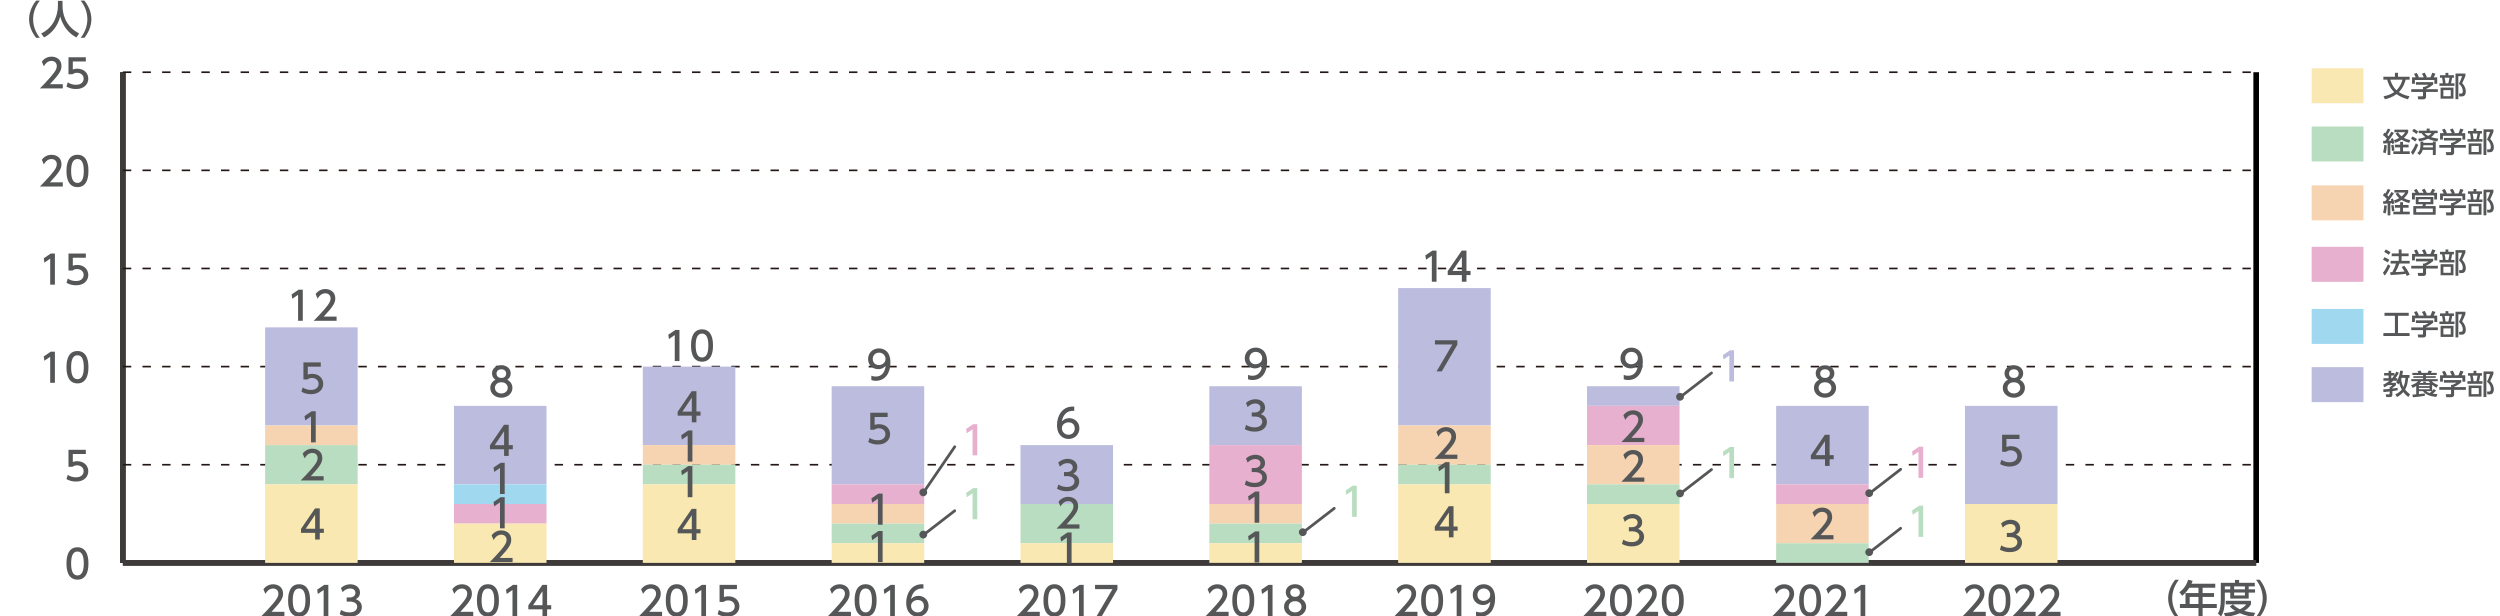 <?xml version="1.0" encoding="utf-8"?>
<!-- Generator: Adobe Illustrator 27.7.0, SVG Export Plug-In . SVG Version: 6.00 Build 0)  -->
<svg version="1.1" id="レイヤー_1" xmlns="http://www.w3.org/2000/svg" xmlns:xlink="http://www.w3.org/1999/xlink" x="0px"
	 y="0px" width="1216.78px" height="300px" viewBox="0 0 1216.78 300" style="enable-background:new 0 0 1216.78 300;"
	 xml:space="preserve">
<style type="text/css">
	.st0{fill:#BBBCDE;}
	.st1{fill:#555657;}
	.st2{fill:#A0D8EF;}
	.st3{fill:#E7B0CF;}
	.st4{fill:#F6D4B1;}
	.st5{fill:#B9DDC0;}
	.st6{fill:#F9E8B1;}
	.st7{fill-rule:evenodd;clip-rule:evenodd;fill:none;stroke:#3E3A39;stroke-width:2.729;stroke-miterlimit:10;}
	.st8{fill:none;stroke:#000000;stroke-width:2.729;stroke-miterlimit:10;}
	
		.st9{fill-rule:evenodd;clip-rule:evenodd;fill:none;stroke:#231815;stroke-width:0.819;stroke-miterlimit:10;stroke-dasharray:4.094,5.458;}
	.st10{fill:none;stroke:#555657;stroke-width:1.365;stroke-linecap:round;stroke-linejoin:round;stroke-miterlimit:10;}
</style>
<rect x="1125.11" y="178.7" class="st0" width="25.21" height="17.02"/>
<g>
	<path class="st1" d="M1165.8,191.94c0.52-0.23,2.06-0.9,3.18-2.32c-0.87-1.54-1.11-2.68-1.22-3.22c-0.17,0.26-0.22,0.37-0.44,0.7
		l-1.11-1.04c0.22-0.3,0.31-0.44,0.48-0.74h-1.91c-0.22,0.22-0.48,0.51-1.04,0.98h2.39v1.15c-0.71,0.68-1.11,0.98-1.74,1.39v0.26
		c0.29-0.04,2.47-0.31,2.58-0.34v1.2c-0.58,0.11-1.12,0.22-2.58,0.42v1.86c0,0.45-0.29,1.01-0.94,1.01h-2.03l-0.26-1.31h1.56
		c0.18,0,0.35-0.03,0.35-0.31v-1.08c-1.18,0.14-2.15,0.22-3.02,0.29l-0.11-1.33c0.93-0.05,1.83-0.09,3.13-0.26v-0.96h0.38
		c0.29-0.19,0.78-0.63,0.94-0.84h-2.15c-0.82,0.56-1.26,0.8-1.73,1.06l-0.62-1.22c0.59-0.29,1.65-0.8,3.06-1.98h-2.91v-1.24h2.51
		v-1.28h-2.17v-1.23h2.17v-1.09h1.27v1.09h1.58v1.01c0.42-0.63,0.67-1.16,0.92-1.71l1.22,0.55c-0.25,0.52-0.67,1.42-1.67,2.67h0.9
		v1.09c0.82-1.48,1.23-3.37,1.43-4.77l1.35,0.14c-0.05,0.49-0.14,1.09-0.31,1.97h3.51v1.42h-0.67c-0.15,1.98-0.48,3.98-1.49,5.68
		c0.71,0.87,1.47,1.56,2.39,2.32l-0.81,1.32c-0.45-0.34-1.43-1.08-2.44-2.43c-1.19,1.35-2.38,2.04-3.06,2.43L1165.8,191.94z
		 M1163.85,182.79v1.28h0.41c0.26-0.29,0.57-0.66,1.02-1.28H1163.85z M1168.89,183.92c-0.11,0.33-0.14,0.41-0.21,0.58
		c0.14,1.36,0.45,2.68,1.09,3.86c0.64-1.39,0.89-2.91,0.98-4.44H1168.89z"/>
	<path class="st1" d="M1176.01,187.84c-0.75,0.49-1.27,0.75-1.72,0.97l-0.78-1.3c2.28-0.82,2.99-1.54,3.4-1.97h-3.28v-1.02h5.72
		v-0.6h-4.73v-0.82h4.73v-0.59h-5.23v-1.02h2.96c-0.05-0.14-0.38-0.75-0.45-0.89l1.5-0.22c0.14,0.26,0.38,0.8,0.49,1.11h2.92
		c0.19-0.33,0.41-0.83,0.51-1.12l1.57,0.23c-0.12,0.33-0.34,0.72-0.44,0.89h2.8v1.02h-5.26v0.59h4.77v0.82h-4.77v0.6h5.74v1.02
		h-2.84c0.38,0.44,0.96,1.08,3.03,1.86l-0.72,1.31c-0.35-0.18-1.24-0.61-2.19-1.39v2.94c0.34-0.35,0.53-0.6,0.77-0.9l1.18,0.74
		c-0.83,0.89-1.54,1.42-1.7,1.54c1,0.14,1.72,0.18,2.32,0.22l-0.56,1.35c-3.47-0.42-5.08-1.17-6.49-2.83h-1.95v1.44
		c1.65-0.14,2.36-0.25,2.9-0.33v1.15c-1.53,0.31-4.32,0.63-5.87,0.7l-0.14-1.3c0.38-0.02,1.24-0.06,1.8-0.11V187.84z
		 M1177.32,187.32v0.62h5.19v-0.62H1177.32z M1177.32,188.77v0.68h5.19v-0.68H1177.32z M1179.4,186.42v-0.68h1.31v0.68h2.08
		c-0.33-0.37-0.5-0.59-0.72-0.87h-3.68c-0.16,0.26-0.29,0.45-0.67,0.87H1179.4z M1180.88,190.38c0.38,0.34,0.68,0.62,1.65,0.93
		c0.7-0.55,0.93-0.78,1.08-0.93H1180.88z"/>
	<path class="st1" d="M1197.92,184.97v1.13c-0.78,0.7-2.4,1.75-3.48,2.19v0.11h5.74v1.34h-5.74v2.44c0,0.98-0.98,1.13-1.12,1.13
		h-2.68l-0.26-1.45h2.2c0.38,0,0.38-0.19,0.38-0.44v-1.69h-5.73v-1.34h5.73v-1.06h0.6c0.46-0.15,1.41-0.53,2.02-1.08h-6.08v-1.28
		H1197.92z M1189.38,182.65c-0.29-0.74-0.63-1.35-0.82-1.68l1.32-0.49c0.37,0.52,0.79,1.32,1.03,2.05l-0.31,0.12h2.73
		c-0.34-0.79-0.6-1.26-0.93-1.76l1.35-0.52c0.29,0.44,0.82,1.45,1.04,2.13l-0.45,0.15h2.21c0.17-0.31,0.37-0.72,0.9-2.24l1.57,0.46
		c-0.31,0.72-0.49,1.08-0.9,1.78h1.74v3.13h-1.38v-1.83h-9.49v1.83h-1.38v-3.13H1189.38z"/>
	<path class="st1" d="M1203.9,181.6v-1.13h1.38v1.13h2.72v1.24h-0.86c-0.11,0.76-0.34,1.89-0.56,2.71h1.67v1.24h-7.31v-1.24h1.67
		c-0.06-0.97-0.21-1.97-0.4-2.71h-1.02v-1.24H1203.9z M1207.78,193.03h-6.26v-5.4h6.26V193.03z M1206.46,188.88h-3.59v2.94h3.59
		V188.88z M1205.28,185.54c0.29-1.04,0.48-2.31,0.55-2.71h-2.35c0.21,0.96,0.33,1.6,0.44,2.71H1205.28z M1208.76,193.26v-12.47h4.82
		v1.16c-0.68,1.7-0.76,1.87-1.56,3.51c1.35,1.44,1.76,2.91,1.76,4.1c0,0.8-0.25,1.52-0.68,1.94c-0.34,0.34-0.79,0.45-1.5,0.45h-0.97
		l-0.18-1.39h0.89c0.4,0,0.98-0.05,0.98-1.2c0-1.42-0.76-2.69-1.87-3.59c0.55-1.05,1.2-2.68,1.52-3.73h-1.82v11.23H1208.76z"/>
</g>
<rect x="1125.11" y="150.36" class="st2" width="25.21" height="17.02"/>
<g>
	<path class="st1" d="M1160.57,152.25h11.78v1.45h-5.21v8.4h5.63v1.45h-12.75v-1.45h5.61v-8.4h-5.07V152.25z"/>
	<path class="st1" d="M1184.27,155.92v1.13c-0.78,0.7-2.4,1.75-3.48,2.19v0.11h5.74v1.34h-5.74v2.44c0,0.98-0.98,1.13-1.12,1.13
		h-2.68l-0.26-1.45h2.2c0.38,0,0.38-0.19,0.38-0.44v-1.69h-5.73v-1.34h5.73v-1.06h0.6c0.46-0.15,1.41-0.53,2.02-1.08h-6.08v-1.28
		H1184.27z M1175.74,153.6c-0.29-0.74-0.63-1.35-0.82-1.68l1.32-0.49c0.37,0.52,0.79,1.32,1.03,2.05l-0.31,0.12h2.73
		c-0.34-0.79-0.6-1.26-0.93-1.76l1.35-0.52c0.29,0.44,0.82,1.45,1.04,2.13l-0.45,0.15h2.21c0.17-0.31,0.37-0.72,0.9-2.24l1.57,0.46
		c-0.31,0.72-0.49,1.08-0.9,1.78h1.74v3.13h-1.38v-1.83h-9.49v1.83h-1.38v-3.13H1175.74z"/>
	<path class="st1" d="M1190.26,152.55v-1.13h1.38v1.13h2.72v1.24h-0.86c-0.11,0.76-0.34,1.89-0.56,2.71h1.67v1.24h-7.31v-1.24h1.67
		c-0.06-0.97-0.21-1.97-0.4-2.71h-1.02v-1.24H1190.26z M1194.13,163.98h-6.26v-5.4h6.26V163.98z M1192.81,159.83h-3.59v2.94h3.59
		V159.83z M1191.63,156.49c0.29-1.04,0.48-2.31,0.55-2.71h-2.35c0.21,0.96,0.33,1.6,0.44,2.71H1191.63z M1195.12,164.21v-12.47h4.82
		v1.16c-0.68,1.7-0.77,1.87-1.56,3.51c1.35,1.44,1.76,2.91,1.76,4.1c0,0.8-0.25,1.52-0.68,1.94c-0.34,0.34-0.79,0.45-1.5,0.45h-0.97
		l-0.18-1.39h0.89c0.4,0,0.98-0.05,0.98-1.2c0-1.42-0.77-2.69-1.87-3.59c0.55-1.05,1.2-2.68,1.52-3.73h-1.82v11.23H1195.12z"/>
</g>
<rect x="1125.11" y="120.14" class="st3" width="25.21" height="17.02"/>
<g>
	<path class="st1" d="M1163.43,129.48c-0.57,1.32-1.74,3.41-2.72,4.66l-0.93-1.36c0.6-0.71,1.2-1.45,2.5-4.17L1163.43,129.48z
		 M1160.55,125.17c1.05,0.48,1.69,0.85,2.39,1.3l-0.85,1.27c-0.71-0.53-1.42-0.96-2.24-1.32L1160.55,125.17z M1161.19,121.42
		c0.56,0.23,1.84,0.96,2.33,1.32l-0.9,1.28c-0.64-0.51-0.81-0.6-2.21-1.43L1161.19,121.42z M1167.8,128.28
		c-0.52,1.56-1.05,2.68-1.88,4.14c1.57-0.06,2.19-0.07,4.4-0.29c-0.53-0.94-1.12-1.74-1.42-2.12l1.24-0.7
		c1.28,1.46,2.21,3.26,2.68,4.36l-1.42,0.66c-0.18-0.41-0.3-0.7-0.48-1.07c-1.98,0.33-5.87,0.53-7.39,0.59l-0.21-1.35
		c0.19,0,0.93-0.03,1.04-0.03c0.9-1.65,1.39-2.76,1.78-4.19h-2.61v-1.31h3.96v-2.29h-3.41v-1.32h3.41v-1.93h1.38v1.93h3.43v1.32
		h-3.43v2.29h3.95v1.31H1167.8z"/>
	<path class="st1" d="M1184.27,125.93v1.14c-0.78,0.7-2.4,1.75-3.48,2.19v0.11h5.74v1.34h-5.74v2.44c0,0.98-0.98,1.14-1.12,1.14
		h-2.68l-0.26-1.45h2.2c0.38,0,0.38-0.19,0.38-0.44v-1.69h-5.73v-1.34h5.73v-1.07h0.6c0.46-0.15,1.41-0.53,2.02-1.08h-6.08v-1.28
		H1184.27z M1175.74,123.61c-0.29-0.74-0.63-1.35-0.82-1.68l1.32-0.49c0.37,0.52,0.79,1.32,1.03,2.05l-0.31,0.12h2.73
		c-0.34-0.79-0.6-1.26-0.93-1.76l1.35-0.52c0.29,0.44,0.82,1.45,1.04,2.13l-0.45,0.15h2.21c0.17-0.31,0.37-0.72,0.9-2.24l1.57,0.46
		c-0.31,0.72-0.49,1.08-0.9,1.78h1.74v3.13h-1.38v-1.83h-9.49v1.83h-1.38v-3.13H1175.74z"/>
	<path class="st1" d="M1190.26,122.56v-1.13h1.38v1.13h2.72v1.24h-0.86c-0.11,0.76-0.34,1.88-0.56,2.71h1.67v1.24h-7.31v-1.24h1.67
		c-0.06-0.97-0.21-1.97-0.4-2.71h-1.02v-1.24H1190.26z M1194.13,133.99h-6.26v-5.39h6.26V133.99z M1192.81,129.84h-3.59v2.94h3.59
		V129.84z M1191.63,126.51c0.29-1.04,0.48-2.31,0.55-2.71h-2.35c0.21,0.96,0.33,1.6,0.44,2.71H1191.63z M1195.12,134.22v-12.47h4.82
		v1.16c-0.68,1.69-0.77,1.87-1.56,3.51c1.35,1.43,1.76,2.91,1.76,4.1c0,0.81-0.25,1.52-0.68,1.94c-0.34,0.34-0.79,0.45-1.5,0.45
		h-0.97l-0.18-1.39h0.89c0.4,0,0.98-0.05,0.98-1.2c0-1.42-0.77-2.69-1.87-3.59c0.55-1.05,1.2-2.68,1.52-3.73h-1.82v11.23H1195.12z"
		/>
</g>
<rect x="1125.11" y="90.23" class="st4" width="25.21" height="17.02"/>
<g>
	<path class="st1" d="M1159.86,97.92c0.34,0,0.41,0,1.07-0.01c0.27-0.33,0.57-0.75,0.79-1.05c-0.98-1.12-1.51-1.49-1.91-1.75
		l0.71-1.22c0.22,0.17,0.29,0.22,0.44,0.34c0.15-0.22,0.72-1.12,1.23-2.27l1.26,0.45c-0.34,0.67-0.85,1.65-1.54,2.64
		c0.4,0.37,0.53,0.53,0.63,0.64c0.53-0.81,0.8-1.22,1.38-2.23l1.22,0.59c-0.68,1.12-2.13,3.18-2.62,3.8l1.36-0.05
		c-0.14-0.49-0.16-0.56-0.25-0.81l1.04-0.38c0.27,0.71,0.56,1.61,0.71,2.44l-1.16,0.37c-0.03-0.22-0.04-0.31-0.07-0.49
		c-0.17,0.01-0.62,0.06-0.74,0.07v5.83h-1.32v-5.74c-0.7,0.05-1.75,0.12-2.11,0.15L1159.86,97.92z M1161.68,100.1
		c-0.03,0.48-0.12,2.33-0.53,3.82l-1.28-0.41c0.36-1.2,0.47-2.1,0.58-3.62L1161.68,100.1z M1164.93,99.76
		c0.25,0.9,0.38,1.71,0.44,2.89l-1.2,0.19c-0.01-0.78-0.15-1.97-0.35-2.8L1164.93,99.76z M1172.29,99.76v1.34h-2.72v1.93h3.28v1.28
		h-7.99v-1.28h3.32v-1.93h-2.56v-1.34h2.56v-1.35h1.39v1.35H1172.29z M1167.13,93.75c0.3,0.44,0.75,1.09,1.75,1.91
		c1.09-0.91,1.45-1.47,1.75-1.94h-5.26v-1.23h6.73v1.23c-0.18,0.42-0.63,1.42-2.08,2.72c1.44,0.83,2.53,1,3.08,1.07l-0.48,1.35
		c-1.92-0.51-2.99-1.05-3.76-1.52c-1.31,0.89-2.4,1.27-3.07,1.5l-0.68-1.27c0.49-0.14,1.33-0.37,2.58-1.11
		c-0.72-0.67-1.22-1.34-1.74-2.17L1167.13,93.75z"/>
	<path class="st1" d="M1179.59,93.85c-0.08-0.15-0.45-0.83-0.85-1.41l1.31-0.6c0.59,0.93,0.81,1.3,1.12,2.01h1.65
		c0.48-0.75,0.72-1.27,1-1.94l1.41,0.51c-0.27,0.6-0.7,1.23-0.85,1.43h1.76v3.25h-1.36v-2.01h-9.44v2.01h-1.41v-3.25h1.79
		c-0.45-0.7-0.72-1.08-0.86-1.27l1.28-0.63c0.29,0.38,0.68,0.92,1.22,1.9H1179.59z M1184.34,99.41h-3.58l-0.31,0.9h5.03v4.21h-10.89
		v-4.21h4.36c0.15-0.29,0.27-0.57,0.34-0.9h-3.51v-3.53h8.57V99.41z M1184.08,101.51h-8.1v1.76h8.1V101.51z M1182.97,96.99h-5.82
		v1.31h5.82V96.99z"/>
	<path class="st1" d="M1197.92,96.5v1.13c-0.78,0.7-2.4,1.75-3.48,2.19v0.11h5.74v1.34h-5.74v2.44c0,0.98-0.98,1.13-1.12,1.13h-2.68
		l-0.26-1.45h2.2c0.38,0,0.38-0.19,0.38-0.44v-1.69h-5.73v-1.34h5.73v-1.06h0.6c0.46-0.15,1.41-0.53,2.02-1.08h-6.08V96.5H1197.92z
		 M1189.38,94.17c-0.29-0.74-0.63-1.35-0.82-1.68l1.32-0.49c0.37,0.52,0.79,1.32,1.03,2.05l-0.31,0.12h2.73
		c-0.34-0.79-0.6-1.26-0.93-1.76l1.35-0.52c0.29,0.44,0.82,1.45,1.04,2.13l-0.45,0.15h2.21c0.17-0.31,0.37-0.72,0.9-2.24l1.57,0.46
		c-0.31,0.72-0.49,1.08-0.9,1.78h1.74v3.13h-1.38v-1.83h-9.49v1.83h-1.38v-3.13H1189.38z"/>
	<path class="st1" d="M1203.9,93.12v-1.13h1.38v1.13h2.72v1.24h-0.86c-0.11,0.76-0.34,1.89-0.56,2.71h1.67v1.24h-7.31v-1.24h1.67
		c-0.06-0.97-0.21-1.97-0.4-2.71h-1.02v-1.24H1203.9z M1207.78,104.56h-6.26v-5.4h6.26V104.56z M1206.46,100.4h-3.59v2.94h3.59
		V100.4z M1205.28,97.07c0.29-1.04,0.48-2.31,0.55-2.71h-2.35c0.21,0.96,0.33,1.6,0.44,2.71H1205.28z M1208.76,104.79V92.32h4.82
		v1.16c-0.68,1.7-0.76,1.87-1.56,3.51c1.35,1.44,1.76,2.91,1.76,4.1c0,0.8-0.25,1.52-0.68,1.94c-0.34,0.34-0.79,0.45-1.5,0.45h-0.97
		l-0.18-1.39h0.89c0.4,0,0.98-0.05,0.98-1.2c0-1.42-0.76-2.69-1.87-3.59c0.55-1.05,1.2-2.68,1.52-3.73h-1.82v11.23H1208.76z"/>
</g>
<rect x="1125.11" y="61.57" class="st5" width="25.21" height="17.02"/>
<g>
	<path class="st1" d="M1159.86,68.55c0.34,0,0.41,0,1.07-0.01c0.27-0.33,0.57-0.75,0.79-1.05c-0.98-1.12-1.51-1.49-1.91-1.75
		l0.71-1.22c0.22,0.17,0.29,0.22,0.44,0.34c0.15-0.22,0.72-1.12,1.23-2.27l1.26,0.45c-0.34,0.67-0.85,1.65-1.54,2.64
		c0.4,0.37,0.53,0.53,0.63,0.64c0.53-0.8,0.8-1.22,1.38-2.23l1.22,0.59c-0.68,1.12-2.13,3.18-2.62,3.8l1.36-0.06
		c-0.14-0.49-0.16-0.56-0.25-0.8l1.04-0.38c0.27,0.71,0.56,1.61,0.71,2.45l-1.16,0.37c-0.03-0.22-0.04-0.31-0.07-0.49
		c-0.17,0.01-0.62,0.05-0.74,0.07v5.83h-1.32v-5.74c-0.7,0.06-1.75,0.12-2.11,0.15L1159.86,68.55z M1161.68,70.74
		c-0.03,0.48-0.12,2.34-0.53,3.82l-1.28-0.41c0.36-1.2,0.47-2.11,0.58-3.62L1161.68,70.74z M1164.93,70.4
		c0.25,0.9,0.38,1.71,0.44,2.9l-1.2,0.19c-0.01-0.78-0.15-1.97-0.35-2.8L1164.93,70.4z M1172.29,70.4v1.34h-2.72v1.93h3.28v1.28
		h-7.99v-1.28h3.32v-1.93h-2.56V70.4h2.56v-1.35h1.39v1.35H1172.29z M1167.13,64.38c0.3,0.44,0.75,1.09,1.75,1.91
		c1.09-0.92,1.45-1.48,1.75-1.94h-5.26v-1.23h6.73v1.23c-0.18,0.42-0.63,1.42-2.08,2.72c1.44,0.83,2.53,1,3.08,1.07l-0.48,1.35
		c-1.92-0.51-2.99-1.05-3.76-1.52c-1.31,0.89-2.4,1.27-3.07,1.5l-0.68-1.27c0.49-0.14,1.33-0.37,2.58-1.11
		c-0.72-0.67-1.22-1.34-1.74-2.17L1167.13,64.38z"/>
	<path class="st1" d="M1176.98,70.55c-0.49,1.23-1.6,3.54-2.61,4.89l-0.91-1.38c1.34-1.79,2.15-3.77,2.38-4.34L1176.98,70.55z
		 M1174.15,66.41c1.41,0.68,1.93,1.06,2.23,1.28l-0.89,1.2c-0.63-0.55-1.28-0.95-2.02-1.35L1174.15,66.41z M1174.85,62.69
		c0.67,0.34,1.56,0.9,2.12,1.31l-0.85,1.22c-0.68-0.59-1.12-0.87-2.08-1.42L1174.85,62.69z M1179.46,69.53h4.64v-0.64h1.41v6.54
		h-1.41v-2.5h-4.94c-0.38,1.31-0.86,1.93-1.52,2.5l-1.12-0.94c0.7-0.55,1.54-1.31,1.54-3.78v-1.82h1.39V69.53z M1176.99,67.5
		c0.62-0.08,1.74-0.22,3.46-0.79c-0.3-0.22-1.07-0.78-1.86-1.9h-1.39v-1.22h3.89v-1h1.46v1h3.88v1.22h-1.39
		c-0.25,0.42-0.67,1.12-1.78,1.93c1.15,0.38,2.19,0.57,3.45,0.71l-0.44,1.37c-0.76-0.1-2.5-0.31-4.47-1.27
		c-1.01,0.44-2.32,0.91-4.42,1.26L1176.99,67.5z M1184.11,71.75v-1.04h-4.64c0,0.27,0,0.52-0.07,1.04H1184.11z M1180.04,64.81
		c0.78,0.79,1.39,1.12,1.78,1.31c0.98-0.51,1.28-0.87,1.63-1.31H1180.04z"/>
	<path class="st1" d="M1197.92,67.13v1.14c-0.78,0.7-2.4,1.75-3.48,2.19v0.11h5.74v1.34h-5.74v2.44c0,0.98-0.98,1.14-1.12,1.14
		h-2.68l-0.26-1.45h2.2c0.38,0,0.38-0.19,0.38-0.44V71.9h-5.73v-1.34h5.73v-1.07h0.6c0.46-0.15,1.41-0.53,2.02-1.08h-6.08v-1.28
		H1197.92z M1189.38,64.81c-0.29-0.74-0.63-1.35-0.82-1.68l1.32-0.49c0.37,0.52,0.79,1.32,1.03,2.05l-0.31,0.12h2.73
		c-0.34-0.79-0.6-1.26-0.93-1.76l1.35-0.52c0.29,0.44,0.82,1.45,1.04,2.13l-0.45,0.15h2.21c0.17-0.31,0.37-0.72,0.9-2.24l1.57,0.46
		c-0.31,0.72-0.49,1.08-0.9,1.78h1.74v3.13h-1.38v-1.83h-9.49v1.83h-1.38v-3.13H1189.38z"/>
	<path class="st1" d="M1203.9,63.76v-1.13h1.38v1.13h2.72V65h-0.86c-0.11,0.76-0.34,1.88-0.56,2.71h1.67v1.24h-7.31v-1.24h1.67
		c-0.06-0.97-0.21-1.97-0.4-2.71h-1.02v-1.24H1203.9z M1207.78,75.19h-6.26V69.8h6.26V75.19z M1206.46,71.04h-3.59v2.94h3.59V71.04z
		 M1205.28,67.71c0.29-1.04,0.48-2.31,0.55-2.71h-2.35c0.21,0.96,0.33,1.6,0.44,2.71H1205.28z M1208.76,75.42V62.95h4.82v1.16
		c-0.68,1.69-0.76,1.87-1.56,3.51c1.35,1.43,1.76,2.91,1.76,4.1c0,0.81-0.25,1.52-0.68,1.94c-0.34,0.34-0.79,0.45-1.5,0.45h-0.97
		l-0.18-1.39h0.89c0.4,0,0.98-0.05,0.98-1.2c0-1.42-0.76-2.69-1.87-3.59c0.55-1.05,1.2-2.68,1.52-3.73h-1.82v11.23H1208.76z"/>
</g>
<rect x="1125.11" y="33.23" class="st6" width="25.21" height="17.02"/>
<g>
	<path class="st1" d="M1171.96,48.32c-2.43-0.63-3.95-1.41-5.53-2.51c-2,1.47-3.85,2.09-5.66,2.51l-0.68-1.45
		c2.55-0.46,4.18-1.35,5.16-2.05c-2.31-2.24-3.06-4.81-3.4-6.05h-1.84v-1.41h5.63v-1.94h1.49v1.94h5.67v1.41h-1.94
		c-0.25,0.94-0.97,3.68-3.3,6.07c2.13,1.41,4.14,1.8,5.18,1.99L1171.96,48.32z M1163.36,38.77c0.33,1.04,1.07,3.35,3.03,5.15
		c2.02-1.91,2.68-4.29,2.92-5.15H1163.36z"/>
	<path class="st1" d="M1184.27,39.97v1.14c-0.78,0.7-2.4,1.75-3.48,2.19v0.11h5.74v1.34h-5.74v2.44c0,0.98-0.98,1.14-1.12,1.14
		h-2.68l-0.26-1.45h2.2c0.38,0,0.38-0.19,0.38-0.44v-1.69h-5.73V43.4h5.73v-1.07h0.6c0.46-0.15,1.41-0.53,2.02-1.08h-6.08v-1.28
		H1184.27z M1175.74,37.65c-0.29-0.74-0.63-1.35-0.82-1.68l1.32-0.49c0.37,0.52,0.79,1.32,1.03,2.05l-0.31,0.12h2.73
		c-0.34-0.79-0.6-1.26-0.93-1.76l1.35-0.52c0.29,0.44,0.82,1.45,1.04,2.13l-0.45,0.15h2.21c0.17-0.31,0.37-0.72,0.9-2.24l1.57,0.46
		c-0.31,0.72-0.49,1.08-0.9,1.78h1.74v3.13h-1.38v-1.83h-9.49v1.83h-1.38v-3.13H1175.74z"/>
	<path class="st1" d="M1190.26,36.6v-1.13h1.38v1.13h2.72v1.24h-0.86c-0.11,0.76-0.34,1.88-0.56,2.71h1.67v1.24h-7.31v-1.24h1.67
		c-0.06-0.97-0.21-1.97-0.4-2.71h-1.02V36.6H1190.26z M1194.13,48.03h-6.26v-5.39h6.26V48.03z M1192.81,43.88h-3.59v2.94h3.59V43.88
		z M1191.63,40.55c0.29-1.04,0.48-2.31,0.55-2.71h-2.35c0.21,0.96,0.33,1.6,0.44,2.71H1191.63z M1195.12,48.26V35.79h4.82v1.16
		c-0.68,1.69-0.77,1.87-1.56,3.51c1.35,1.43,1.76,2.91,1.76,4.1c0,0.81-0.25,1.52-0.68,1.94c-0.34,0.34-0.79,0.45-1.5,0.45h-0.97
		l-0.18-1.39h0.89c0.4,0,0.98-0.05,0.98-1.2c0-1.42-0.77-2.69-1.87-3.59c0.55-1.05,1.2-2.68,1.52-3.73h-1.82v11.23H1195.12z"/>
</g>
<g>
	<path class="st1" d="M1058.68,300.29c-3.23-4.05-3.42-7.86-3.42-9.06c0-1.2,0.19-5.01,3.42-9.06h1.82
		c-2.05,2.6-3.27,5.75-3.27,9.06c0,3.31,1.24,6.46,3.27,9.06H1058.68z"/>
	<path class="st1" d="M1078.19,284.12v1.93h-6.15v2.6h5.54v1.87h-5.54v3.46h6.9v1.93h-6.9v4.3h-2.01v-4.3h-9.04v-1.93h2.71v-5.33
		h6.33v-2.6h-4.44c-1.36,2.12-2.48,3.1-3.48,3.92l-1.36-1.7c2.06-1.57,3.5-3.54,4.24-6.12l2.18,0.54c-0.25,0.74-0.36,0.99-0.55,1.43
		H1078.19z M1070.02,290.52h-4.28v3.46h4.28V290.52z"/>
	<path class="st1" d="M1080.91,283.66h6.88v-1.41h2.01v1.41h7.64v1.76h-2.98v1.42h3.09v1.57h-3.09v2.94h-8.97v-2.94h-2.64v3.48
		c0,2.93-0.4,5.98-1.82,8.18l-1.57-1.49c1.15-1.68,1.43-4.22,1.43-6.73V283.66z M1086.82,294.15c0.55,0.55,1.53,1.55,3.36,2.39
		c2.03-0.98,2.68-1.83,3.1-2.41h-9.98v-1.72h12.27v1.72c-0.29,0.5-1.03,1.8-3.25,3.21c1.64,0.48,3.21,0.75,5.31,0.94l-0.88,1.89
		c-0.92-0.1-3.59-0.4-6.58-1.7c-2.91,1.26-5.43,1.59-7,1.74l-0.78-1.78c1.05-0.11,2.95-0.29,5.58-1.07
		c-1.76-1.07-2.43-1.84-2.73-2.2L1086.82,294.15z M1082.86,285.41v1.42h2.64v-1.42H1082.86z M1087.37,285.41v1.42h5.26v-1.42
		H1087.37z M1087.37,288.4v1.42h5.26v-1.42H1087.37z"/>
	<path class="st1" d="M1098.03,300.29c2.05-2.58,3.27-5.75,3.27-9.06c0-3.3-1.22-6.48-3.27-9.06h1.82c3.09,3.86,3.42,7.59,3.42,9.06
		c0,1.47-0.33,5.2-3.42,9.06H1098.03z"/>
</g>
<g>
	<path class="st1" d="M17.57,18.41c-3.23-4.05-3.42-7.86-3.42-9.06c0-1.2,0.19-5.01,3.42-9.06h1.82c-2.05,2.6-3.27,5.75-3.27,9.06
		c0,3.31,1.24,6.46,3.27,9.06H17.57z"/>
	<path class="st1" d="M28.19,0.42h2.24v2.35c0,3.71,1.17,9.94,8.09,13.5l-1.32,1.95c-3.52-1.76-6.58-5.33-7.89-10.17
		c-1.19,4.59-4.05,8.2-7.86,10.17l-1.41-1.91c2.79-1.36,5.12-3.54,6.48-6.35c1.03-2.12,1.68-4.78,1.68-7.11V0.42z"/>
	<path class="st1" d="M39.25,18.41c2.04-2.58,3.27-5.75,3.27-9.06c0-3.3-1.22-6.48-3.27-9.06h1.82c3.1,3.86,3.42,7.59,3.42,9.06
		c0,1.47-0.33,5.2-3.42,9.06H39.25z"/>
</g>
<g>
	<line class="st7" x1="59.8" y1="273.96" x2="1098.11" y2="273.96"/>
	<g>
		<g>
			<line class="st7" x1="59.8" y1="273.96" x2="59.8" y2="35.15"/>
			<line class="st8" x1="1098.11" y1="273.96" x2="1098.11" y2="35.15"/>
		</g>
	</g>
</g>
<g>
	<g>
		<g>
			<path class="st1" d="M32.35,274.24c0-1.47,0-7.88,5.35-7.88s5.35,6.42,5.35,7.88c0,1.47,0,7.89-5.35,7.89
				S32.35,275.72,32.35,274.24z M40.78,274.24c0-2.93-0.55-5.81-3.08-5.81c-2.52,0-3.08,2.91-3.08,5.81c0,3.08,0.63,5.83,3.08,5.83
				C40.22,280.07,40.78,277.13,40.78,274.24z"/>
		</g>
		<g>
			<path class="st1" d="M41.77,220.98h-6.33v3.88c0.48-0.17,1.09-0.38,2.18-0.38c3.25,0,5.35,2.16,5.35,4.87
				c0,2.39-1.72,5.03-5.98,5.03c-1.68,0-3.15-0.38-4.64-1.19l0.63-2.08c1.22,0.82,2.52,1.2,4,1.2c2.92,0,3.73-1.72,3.73-2.98
				c0-1.78-1.45-2.85-3.23-2.85c-0.78,0-1.59,0.21-2.18,0.72h-1.97v-8.29h8.45V220.98z"/>
		</g>
		<g>
			<path class="st1" d="M24.71,171.15h2.01v15.16h-2.29v-12.67l-2.83,1.95l-0.3-2.12L24.71,171.15z"/>
			<path class="st1" d="M32.35,178.72c0-1.47,0-7.88,5.35-7.88s5.35,6.42,5.35,7.88c0,1.47,0,7.89-5.35,7.89
				S32.35,180.19,32.35,178.72z M40.78,178.72c0-2.93-0.55-5.81-3.08-5.81c-2.52,0-3.08,2.91-3.08,5.81c0,3.08,0.63,5.83,3.08,5.83
				C40.22,184.55,40.78,181.61,40.78,178.72z"/>
		</g>
		<g>
			<path class="st1" d="M24.71,123.39h2.01v15.16h-2.29v-12.67l-2.83,1.95l-0.3-2.12L24.71,123.39z"/>
			<path class="st1" d="M41.77,125.45h-6.33v3.88c0.48-0.17,1.09-0.38,2.18-0.38c3.25,0,5.35,2.16,5.35,4.87
				c0,2.39-1.72,5.03-5.98,5.03c-1.68,0-3.15-0.38-4.64-1.19l0.63-2.08c1.22,0.82,2.52,1.2,4,1.2c2.92,0,3.73-1.72,3.73-2.98
				c0-1.78-1.45-2.85-3.23-2.85c-0.78,0-1.59,0.21-2.18,0.72h-1.97v-8.29h8.45V125.45z"/>
		</g>
		<g>
			<path class="st1" d="M30.56,88.72v2.07H19.4c1.66-1.66,3.42-3.46,5.37-5.75c2.31-2.71,2.87-3.84,2.87-5.12
				c0-1.49-1.03-2.52-2.58-2.52c-2.25,0-3.38,2.01-3.74,2.62l-0.96-2.27c1.19-1.57,2.79-2.41,4.76-2.41c2.16,0,4.8,1.24,4.8,4.53
				c0,2.16-0.9,3.82-5.62,8.87H30.56z"/>
			<path class="st1" d="M32.35,83.2c0-1.47,0-7.88,5.35-7.88s5.35,6.42,5.35,7.88c0,1.47,0,7.89-5.35,7.89S32.35,84.67,32.35,83.2z
				 M40.78,83.2c0-2.93-0.55-5.81-3.08-5.81c-2.52,0-3.08,2.91-3.08,5.81c0,3.08,0.63,5.83,3.08,5.83
				C40.22,89.03,40.78,86.09,40.78,83.2z"/>
		</g>
		<g>
			<path class="st1" d="M30.56,40.96v2.07H19.4c1.66-1.66,3.42-3.46,5.37-5.75c2.31-2.71,2.87-3.84,2.87-5.12
				c0-1.49-1.03-2.52-2.58-2.52c-2.25,0-3.38,2.01-3.74,2.62l-0.96-2.27c1.19-1.57,2.79-2.41,4.76-2.41c2.16,0,4.8,1.24,4.8,4.53
				c0,2.16-0.9,3.82-5.62,8.87H30.56z"/>
			<path class="st1" d="M41.77,29.93h-6.33v3.88c0.48-0.17,1.09-0.38,2.18-0.38c3.25,0,5.35,2.16,5.35,4.87
				c0,2.39-1.72,5.03-5.98,5.03c-1.68,0-3.15-0.38-4.64-1.19l0.63-2.08c1.22,0.82,2.52,1.2,4,1.2c2.92,0,3.73-1.72,3.73-2.98
				c0-1.78-1.45-2.85-3.23-2.85c-0.78,0-1.59,0.21-2.18,0.72h-1.97v-8.29h8.45V29.93z"/>
		</g>
	</g>
	<line class="st7" x1="59.8" y1="273.96" x2="59.8" y2="35.15"/>
	<g>
		<g>
			<line class="st7" x1="59.8" y1="273.96" x2="1098.11" y2="273.96"/>
			<line class="st9" x1="59.8" y1="226.19" x2="1098.11" y2="226.19"/>
			<line class="st9" x1="59.8" y1="178.43" x2="1098.11" y2="178.43"/>
			<line class="st9" x1="59.8" y1="130.67" x2="1098.11" y2="130.67"/>
			<line class="st9" x1="59.8" y1="82.91" x2="1098.11" y2="82.91"/>
			<line class="st9" x1="59.8" y1="35.15" x2="1098.11" y2="35.15"/>
		</g>
	</g>
</g>
<g>
	<g>
		<g>
			<rect x="129.04" y="159.33" class="st0" width="45.04" height="47.76"/>
			<rect x="220.95" y="197.54" class="st0" width="45.04" height="38.21"/>
			<rect x="312.86" y="178.43" class="st0" width="45.04" height="38.21"/>
			<rect x="404.78" y="187.98" class="st0" width="45.04" height="47.76"/>
			<rect x="496.69" y="216.64" class="st0" width="45.04" height="28.66"/>
			<rect x="588.6" y="187.98" class="st0" width="45.04" height="28.66"/>
			<rect x="680.51" y="140.22" class="st0" width="45.04" height="66.87"/>
		</g>
	</g>
	<g>
		<g>
			<rect x="129.04" y="207.09" class="st2" width="45.04" height="0"/>
			<rect x="220.95" y="235.75" class="st2" width="45.04" height="9.55"/>
			<rect x="312.86" y="216.64" class="st2" width="45.04" height="0"/>
			<rect x="404.78" y="235.75" class="st2" width="45.04" height="0"/>
			<rect x="496.69" y="245.3" class="st2" width="45.04" height="0"/>
			<rect x="588.6" y="216.64" class="st2" width="45.04" height="0"/>
			<rect x="680.51" y="207.09" class="st2" width="45.04" height="0"/>
		</g>
	</g>
	<g>
		<g>
			<rect x="129.04" y="207.09" class="st3" width="45.04" height="0"/>
			<rect x="220.95" y="245.3" class="st3" width="45.04" height="9.55"/>
			<rect x="312.86" y="216.64" class="st3" width="45.04" height="0"/>
			<rect x="404.78" y="235.75" class="st3" width="45.04" height="9.55"/>
			<rect x="496.69" y="245.3" class="st3" width="45.04" height="0"/>
			<rect x="588.6" y="216.64" class="st3" width="45.04" height="28.66"/>
			<rect x="680.51" y="207.09" class="st3" width="45.04" height="0"/>
		</g>
	</g>
	<g>
		<g>
			<rect x="129.04" y="207.09" class="st4" width="45.04" height="9.55"/>
			<rect x="220.95" y="254.85" class="st4" width="45.04" height="0"/>
			<rect x="312.86" y="216.64" class="st4" width="45.04" height="9.55"/>
			<rect x="404.78" y="245.3" class="st4" width="45.04" height="9.55"/>
			<rect x="496.69" y="245.3" class="st4" width="45.04" height="0"/>
			<rect x="588.6" y="245.3" class="st4" width="45.04" height="9.55"/>
			<rect x="680.51" y="207.09" class="st4" width="45.04" height="19.1"/>
		</g>
	</g>
	<g>
		<g>
			<rect x="129.04" y="216.64" class="st5" width="45.04" height="19.1"/>
			<rect x="220.95" y="254.85" class="st5" width="45.04" height="0"/>
			<rect x="312.86" y="226.19" class="st5" width="45.04" height="9.55"/>
			<rect x="404.78" y="254.85" class="st5" width="45.04" height="9.55"/>
			<rect x="496.69" y="245.3" class="st5" width="45.04" height="19.1"/>
			<rect x="588.6" y="254.85" class="st5" width="45.04" height="9.55"/>
			<rect x="680.51" y="226.19" class="st5" width="45.04" height="9.55"/>
		</g>
	</g>
	<g>
		<g>
			<rect x="129.04" y="235.75" class="st6" width="45.04" height="38.21"/>
			<rect x="220.95" y="254.85" class="st6" width="45.04" height="19.1"/>
			<rect x="312.86" y="235.75" class="st6" width="45.04" height="38.21"/>
			<rect x="404.78" y="264.4" class="st6" width="45.04" height="9.55"/>
			<rect x="496.69" y="264.4" class="st6" width="45.04" height="9.55"/>
			<rect x="588.6" y="264.4" class="st6" width="45.04" height="9.55"/>
			<rect x="680.51" y="235.75" class="st6" width="45.04" height="38.21"/>
		</g>
	</g>
</g>
<g>
	<g>
		<path class="st1" d="M689.89,297.76v2.07h-11.16c1.66-1.66,3.42-3.46,5.37-5.75c2.31-2.71,2.87-3.84,2.87-5.12
			c0-1.49-1.03-2.52-2.58-2.52c-2.26,0-3.38,2.01-3.75,2.62l-0.96-2.27c1.19-1.57,2.79-2.41,4.76-2.41c2.16,0,4.8,1.24,4.8,4.53
			c0,2.16-0.9,3.82-5.62,8.87H689.89z"/>
		<path class="st1" d="M691.68,292.23c0-1.47,0-7.88,5.35-7.88c5.35,0,5.35,6.42,5.35,7.88c0,1.47,0,7.89-5.35,7.89
			C691.68,300.13,691.68,293.7,691.68,292.23z M700.11,292.23c0-2.93-0.55-5.81-3.08-5.81c-2.52,0-3.08,2.91-3.08,5.81
			c0,3.08,0.63,5.83,3.08,5.83C699.56,298.06,700.11,295.12,700.11,292.23z"/>
		<path class="st1" d="M709.26,284.66h2.01v15.16h-2.29v-12.67l-2.83,1.95l-0.31-2.12L709.26,284.66z"/>
		<path class="st1" d="M718.39,297.64c0.69,0.29,1.38,0.42,2.12,0.42c3.12,0,4.48-2.29,4.86-5.22c-0.54,0.55-1.57,1.63-3.63,1.63
			c-2.62,0-4.93-1.89-4.93-4.91c0-2.95,2.24-5.2,5.3-5.2c1.66,0,5.58,0.72,5.58,6.92c0,5.2-2.64,8.85-7.09,8.85
			c-1.22,0-1.87-0.25-2.2-0.38V297.64z M722.06,292.46c1.68,0,3.23-1.19,3.23-2.98c0-1.63-1.22-3.06-3.15-3.06
			c-2.12,0-3.06,1.72-3.06,3.06C719.08,291.55,720.59,292.46,722.06,292.46z"/>
	</g>
	<g>
		<path class="st1" d="M966.49,297.76v2.07h-11.16c1.66-1.66,3.42-3.46,5.37-5.75c2.31-2.71,2.87-3.84,2.87-5.12
			c0-1.49-1.03-2.52-2.58-2.52c-2.26,0-3.38,2.01-3.75,2.62l-0.96-2.27c1.19-1.57,2.79-2.41,4.76-2.41c2.16,0,4.8,1.24,4.8,4.53
			c0,2.16-0.9,3.82-5.62,8.87H966.49z"/>
		<path class="st1" d="M967.8,292.23c0-1.47,0-7.88,5.35-7.88c5.35,0,5.35,6.42,5.35,7.88c0,1.47,0,7.89-5.35,7.89
			C967.8,300.13,967.8,293.7,967.8,292.23z M976.23,292.23c0-2.93-0.55-5.81-3.08-5.81c-2.52,0-3.08,2.91-3.08,5.81
			c0,3.08,0.63,5.83,3.08,5.83C975.68,298.06,976.23,295.12,976.23,292.23z"/>
		<path class="st1" d="M990.75,297.76v2.07h-11.16c1.66-1.66,3.42-3.46,5.37-5.75c2.31-2.71,2.87-3.84,2.87-5.12
			c0-1.49-1.03-2.52-2.58-2.52c-2.25,0-3.38,2.01-3.75,2.62l-0.95-2.27c1.18-1.57,2.79-2.41,4.76-2.41c2.16,0,4.8,1.24,4.8,4.53
			c0,2.16-0.9,3.82-5.62,8.87H990.75z"/>
		<path class="st1" d="M1002.89,297.76v2.07h-11.16c1.66-1.66,3.42-3.46,5.37-5.75c2.31-2.71,2.87-3.84,2.87-5.12
			c0-1.49-1.03-2.52-2.58-2.52c-2.25,0-3.38,2.01-3.75,2.62l-0.95-2.27c1.18-1.57,2.79-2.41,4.76-2.41c2.16,0,4.8,1.24,4.8,4.53
			c0,2.16-0.9,3.82-5.62,8.87H1002.89z"/>
	</g>
	<g>
		<path class="st1" d="M597.98,297.76v2.07h-11.16c1.66-1.66,3.42-3.46,5.37-5.75c2.31-2.71,2.87-3.84,2.87-5.12
			c0-1.49-1.03-2.52-2.58-2.52c-2.26,0-3.38,2.01-3.75,2.62l-0.96-2.27c1.19-1.57,2.79-2.41,4.76-2.41c2.16,0,4.8,1.24,4.8,4.53
			c0,2.16-0.9,3.82-5.62,8.87H597.98z"/>
		<path class="st1" d="M599.77,292.23c0-1.47,0-7.88,5.35-7.88s5.35,6.42,5.35,7.88c0,1.47,0,7.89-5.35,7.89
			S599.77,293.7,599.77,292.23z M608.2,292.23c0-2.93-0.55-5.81-3.08-5.81s-3.08,2.91-3.08,5.81c0,3.08,0.63,5.83,3.08,5.83
			C607.65,298.06,608.2,295.12,608.2,292.23z"/>
		<path class="st1" d="M617.35,284.66h2.01v15.16h-2.29v-12.67l-2.83,1.95l-0.31-2.12L617.35,284.66z"/>
		<path class="st1" d="M635.73,295.37c0,2.79-2.45,4.76-5.39,4.76s-5.39-1.97-5.39-4.76c0-2.08,1.3-3.4,2.5-4
			c-1.13-0.69-1.66-1.91-1.66-3.08c0-2.25,1.78-3.94,4.55-3.94c2.75,0,4.55,1.68,4.55,3.94c0,1.17-0.54,2.39-1.66,3.08
			C634.43,291.96,635.73,293.28,635.73,295.37z M633.46,295.33c0-1.11-0.76-2.72-3.12-2.72c-2.33,0-3.12,1.59-3.12,2.72
			c0,1.51,1.3,2.73,3.12,2.73S633.46,296.84,633.46,295.33z M632.69,288.39c0-1.42-1.13-2.12-2.35-2.12s-2.35,0.73-2.35,2.1
			c0,0.92,0.54,2.12,2.35,2.12C632.14,290.49,632.69,289.29,632.69,288.39z"/>
	</g>
	<g>
		<path class="st1" d="M506.07,297.76v2.07h-11.16c1.66-1.66,3.42-3.46,5.37-5.75c2.31-2.71,2.87-3.84,2.87-5.12
			c0-1.49-1.03-2.52-2.58-2.52c-2.26,0-3.38,2.01-3.75,2.62l-0.96-2.27c1.19-1.57,2.79-2.41,4.76-2.41c2.16,0,4.8,1.24,4.8,4.53
			c0,2.16-0.9,3.82-5.62,8.87H506.07z"/>
		<path class="st1" d="M507.86,292.23c0-1.47,0-7.88,5.35-7.88c5.35,0,5.35,6.42,5.35,7.88c0,1.47,0,7.89-5.35,7.89
			C507.86,300.13,507.86,293.7,507.86,292.23z M516.29,292.23c0-2.93-0.55-5.81-3.08-5.81c-2.52,0-3.08,2.91-3.08,5.81
			c0,3.08,0.63,5.83,3.08,5.83C515.73,298.06,516.29,295.12,516.29,292.23z"/>
		<path class="st1" d="M525.44,284.66h2.01v15.16h-2.29v-12.67l-2.83,1.95l-0.31-2.12L525.44,284.66z"/>
		<path class="st1" d="M543.88,284.66v2.14l-7.57,13.02h-2.54l7.68-13.09h-8.47v-2.06H543.88z"/>
	</g>
	<g>
		<path class="st1" d="M414.16,297.76v2.07H403c1.66-1.66,3.42-3.46,5.37-5.75c2.31-2.71,2.87-3.84,2.87-5.12
			c0-1.49-1.03-2.52-2.58-2.52c-2.26,0-3.38,2.01-3.75,2.62l-0.96-2.27c1.19-1.57,2.79-2.41,4.76-2.41c2.16,0,4.8,1.24,4.8,4.53
			c0,2.16-0.9,3.82-5.62,8.87H414.16z"/>
		<path class="st1" d="M415.95,292.23c0-1.47,0-7.88,5.35-7.88s5.35,6.42,5.35,7.88c0,1.47,0,7.89-5.35,7.89
			S415.95,293.7,415.95,292.23z M424.38,292.23c0-2.93-0.55-5.81-3.08-5.81c-2.52,0-3.08,2.91-3.08,5.81c0,3.08,0.63,5.83,3.08,5.83
			C423.82,298.06,424.38,295.12,424.38,292.23z"/>
		<path class="st1" d="M433.53,284.66h2.01v15.16h-2.29v-12.67l-2.83,1.95l-0.31-2.12L433.53,284.66z"/>
		<path class="st1" d="M449.46,286.46c-0.44-0.02-0.48-0.04-0.67-0.04c-3.21,0-4.8,2.24-5.41,5.2c0.76-0.84,1.91-1.62,3.63-1.62
			c2.54,0,4.95,1.87,4.95,4.95c0,3.02-2.35,5.18-5.26,5.18c-2.43,0-5.64-1.55-5.64-6.84c0-4.18,2.33-8.93,7.63-8.93
			c0.27,0,0.44,0,0.76,0.04V286.46z M446.71,292.02c-1.47,0-3.29,0.94-3.29,2.85c0,1.59,1.24,3.19,3.23,3.19
			c1.97,0,3.04-1.45,3.04-3.02C449.69,292.37,447.53,292.02,446.71,292.02z"/>
	</g>
	<g>
		<path class="st1" d="M322.24,297.76v2.07h-11.16c1.66-1.66,3.42-3.46,5.37-5.75c2.31-2.71,2.87-3.84,2.87-5.12
			c0-1.49-1.03-2.52-2.58-2.52c-2.26,0-3.38,2.01-3.75,2.62l-0.96-2.27c1.19-1.57,2.79-2.41,4.76-2.41c2.16,0,4.8,1.24,4.8,4.53
			c0,2.16-0.9,3.82-5.62,8.87H322.24z"/>
		<path class="st1" d="M324.04,292.23c0-1.47,0-7.88,5.35-7.88c5.35,0,5.35,6.42,5.35,7.88c0,1.47,0,7.89-5.35,7.89
			C324.04,300.13,324.04,293.7,324.04,292.23z M332.47,292.23c0-2.93-0.55-5.81-3.08-5.81c-2.52,0-3.08,2.91-3.08,5.81
			c0,3.08,0.63,5.83,3.08,5.83C331.91,298.06,332.47,295.12,332.47,292.23z"/>
		<path class="st1" d="M341.62,284.66h2.01v15.16h-2.29v-12.67l-2.83,1.95l-0.31-2.12L341.62,284.66z"/>
		<path class="st1" d="M358.68,286.73h-6.33v3.88c0.48-0.17,1.09-0.38,2.18-0.38c3.25,0,5.35,2.16,5.35,4.87
			c0,2.39-1.72,5.03-5.98,5.03c-1.68,0-3.16-0.38-4.65-1.19l0.63-2.08c1.22,0.82,2.52,1.2,3.99,1.2c2.93,0,3.73-1.72,3.73-2.98
			c0-1.78-1.45-2.85-3.23-2.85c-0.78,0-1.59,0.21-2.18,0.72h-1.97v-8.29h8.45V286.73z"/>
	</g>
	<g>
		<path class="st1" d="M230.33,297.76v2.07h-11.16c1.66-1.66,3.42-3.46,5.37-5.75c2.31-2.71,2.87-3.84,2.87-5.12
			c0-1.49-1.03-2.52-2.58-2.52c-2.26,0-3.38,2.01-3.75,2.62l-0.96-2.27c1.19-1.57,2.79-2.41,4.76-2.41c2.16,0,4.8,1.24,4.8,4.53
			c0,2.16-0.9,3.82-5.62,8.87H230.33z"/>
		<path class="st1" d="M232.13,292.23c0-1.47,0-7.88,5.35-7.88c5.35,0,5.35,6.42,5.35,7.88c0,1.47,0,7.89-5.35,7.89
			C232.13,300.13,232.13,293.7,232.13,292.23z M240.56,292.23c0-2.93-0.55-5.81-3.08-5.81s-3.08,2.91-3.08,5.81
			c0,3.08,0.63,5.83,3.08,5.83C240,298.06,240.56,295.12,240.56,292.23z"/>
		<path class="st1" d="M249.71,284.66h2.01v15.16h-2.29v-12.67l-2.83,1.95l-0.31-2.12L249.71,284.66z"/>
		<path class="st1" d="M264.03,299.82v-3.25h-6.88v-1.93l6.82-9.98h2.31v9.9h1.99v2.01h-1.99v3.25H264.03z M259.45,294.56h4.59v-6.8
			L259.45,294.56z"/>
	</g>
	<g>
		<path class="st1" d="M138.42,297.76v2.07h-11.16c1.66-1.66,3.42-3.46,5.37-5.75c2.31-2.71,2.87-3.84,2.87-5.12
			c0-1.49-1.03-2.52-2.58-2.52c-2.26,0-3.38,2.01-3.75,2.62l-0.96-2.27c1.19-1.57,2.79-2.41,4.76-2.41c2.16,0,4.8,1.24,4.8,4.53
			c0,2.16-0.9,3.82-5.62,8.87H138.42z"/>
		<path class="st1" d="M140.22,292.23c0-1.47,0-7.88,5.35-7.88c5.35,0,5.35,6.42,5.35,7.88c0,1.47,0,7.89-5.35,7.89
			C140.22,300.13,140.22,293.7,140.22,292.23z M148.65,292.23c0-2.93-0.55-5.81-3.08-5.81s-3.08,2.91-3.08,5.81
			c0,3.08,0.63,5.83,3.08,5.83C148.09,298.06,148.65,295.12,148.65,292.23z"/>
		<path class="st1" d="M157.8,284.66h2.01v15.16h-2.29v-12.67l-2.83,1.95l-0.31-2.12L157.8,284.66z"/>
		<path class="st1" d="M165.99,296.86c1.22,0.82,2.69,1.2,4.17,1.2c2.72,0,3.69-1.49,3.69-2.79c0-1.34-1.11-2.48-3.61-2.48h-1.51
			v-1.99h1.45c2.07,0,2.81-1.24,2.81-2.25c0-1.45-1.28-2.12-2.52-2.12c-1.43,0-2.77,0.69-3.73,1.76l-0.82-2.04
			c1.45-1.28,3.12-1.78,4.57-1.78c2.51,0,4.72,1.47,4.72,4.03c0,2.14-1.51,2.93-2.07,3.21c0.78,0.31,2.98,1.15,2.98,3.88
			c0,2.04-1.53,4.65-5.96,4.65c-1.99,0-3.46-0.48-4.82-1.2L165.99,296.86z"/>
	</g>
</g>
<g>
	<path class="st1" d="M156.12,178.45h-6.33v3.88c0.47-0.17,1.09-0.38,2.18-0.38c3.25,0,5.35,2.16,5.35,4.87
		c0,2.39-1.72,5.03-5.98,5.03c-1.68,0-3.15-0.38-4.64-1.19l0.63-2.08c1.23,0.82,2.52,1.2,4,1.2c2.92,0,3.73-1.72,3.73-2.98
		c0-1.78-1.46-2.85-3.23-2.85c-0.78,0-1.59,0.21-2.18,0.73h-1.97v-8.3h8.45V178.45z"/>
</g>
<g>
	<path class="st1" d="M151.66,200.17h2.01v15.16h-2.3v-12.67l-2.83,1.95l-0.31-2.12L151.66,200.17z"/>
</g>
<g>
	<path class="st1" d="M157.51,231.77v2.07h-11.16c1.66-1.66,3.42-3.46,5.37-5.75c2.31-2.71,2.87-3.84,2.87-5.12
		c0-1.49-1.03-2.52-2.58-2.52c-2.26,0-3.38,2.01-3.75,2.62l-0.96-2.28c1.19-1.57,2.79-2.41,4.76-2.41c2.16,0,4.8,1.24,4.8,4.53
		c0,2.16-0.9,3.82-5.62,8.87H157.51z"/>
</g>
<g>
	<path class="st1" d="M153.38,262.61v-3.25h-6.88v-1.93l6.82-9.98h2.31v9.9h1.99v2.01h-1.99v3.25H153.38z M148.79,257.35h4.59v-6.8
		L148.79,257.35z"/>
</g>
<g>
	<g>
		<path class="st1" d="M145.36,140.97h2.01v15.16h-2.29v-12.67l-2.83,1.95l-0.31-2.12L145.36,140.97z"/>
		<path class="st1" d="M163.82,154.07v2.07h-11.16c1.66-1.66,3.42-3.46,5.37-5.75c2.31-2.71,2.87-3.84,2.87-5.12
			c0-1.49-1.03-2.52-2.58-2.52c-2.25,0-3.38,2.01-3.75,2.62l-0.95-2.28c1.19-1.57,2.79-2.41,4.76-2.41c2.16,0,4.8,1.24,4.8,4.53
			c0,2.16-0.9,3.82-5.62,8.87H163.82z"/>
	</g>
</g>
<g>
	<path class="st1" d="M245.35,221.92v-3.25h-6.88v-1.93l6.82-9.98h2.31v9.9h1.99v2.01h-1.99v3.25H245.35z M240.76,216.67h4.59v-6.8
		L240.76,216.67z"/>
</g>
<g>
	<path class="st1" d="M243.63,225.26h2.01v15.16h-2.29v-12.67l-2.83,1.95l-0.31-2.12L243.63,225.26z"/>
</g>
<g>
	<path class="st1" d="M243.63,242h2.01v15.16h-2.29v-12.67l-2.83,1.95l-0.31-2.12L243.63,242z"/>
</g>
<g>
	<path class="st1" d="M249.48,271.54v2.07h-11.16c1.66-1.66,3.42-3.46,5.37-5.75c2.31-2.71,2.87-3.84,2.87-5.12
		c0-1.49-1.03-2.52-2.58-2.52c-2.26,0-3.38,2.01-3.75,2.62l-0.96-2.28c1.19-1.57,2.79-2.41,4.76-2.41c2.16,0,4.8,1.24,4.8,4.53
		c0,2.16-0.9,3.82-5.62,8.87H249.48z"/>
</g>
<g>
	<g>
		<path class="st1" d="M249.4,188.81c0,2.79-2.45,4.76-5.39,4.76c-2.94,0-5.39-1.97-5.39-4.76c0-2.08,1.3-3.4,2.51-4
			c-1.13-0.69-1.66-1.91-1.66-3.08c0-2.26,1.78-3.94,4.55-3.94c2.75,0,4.55,1.68,4.55,3.94c0,1.16-0.54,2.39-1.66,3.08
			C248.1,185.41,249.4,186.73,249.4,188.81z M247.13,188.78c0-1.11-0.76-2.72-3.12-2.72c-2.33,0-3.12,1.59-3.12,2.72
			c0,1.51,1.3,2.73,3.12,2.73C245.83,191.51,247.13,190.29,247.13,188.78z M246.36,181.84c0-1.41-1.13-2.12-2.35-2.12
			c-1.22,0-2.35,0.73-2.35,2.1c0,0.92,0.54,2.12,2.35,2.12C245.81,183.94,246.36,182.74,246.36,181.84z"/>
	</g>
</g>
<g>
	<path class="st1" d="M336.71,205.57v-3.25h-6.88v-1.93l6.82-9.98h2.31v9.9h1.99v2.01h-1.99v3.25H336.71z M332.13,200.32h4.59v-6.8
		L332.13,200.32z"/>
</g>
<g>
	<path class="st1" d="M335,209.5H337v15.16h-2.29v-12.67l-2.83,1.95l-0.31-2.12L335,209.5z"/>
</g>
<g>
	<path class="st1" d="M335,226.83H337v15.16h-2.29v-12.67l-2.83,1.95l-0.31-2.12L335,226.83z"/>
</g>
<g>
	<path class="st1" d="M336.71,262.84v-3.25h-6.88v-1.93l6.82-9.98h2.31v9.9h1.99v2.01h-1.99v3.25H336.71z M332.13,257.58h4.59v-6.8
		L332.13,257.58z"/>
</g>
<g>
	<g>
		<path class="st1" d="M328.69,160.59h2.01v15.16h-2.29v-12.68l-2.83,1.95l-0.31-2.12L328.69,160.59z"/>
		<path class="st1" d="M336.33,168.16c0-1.47,0-7.87,5.35-7.87s5.35,6.42,5.35,7.87c0,1.47,0,7.89-5.35,7.89
			S336.33,169.63,336.33,168.16z M344.76,168.16c0-2.92-0.55-5.81-3.08-5.81c-2.52,0-3.08,2.91-3.08,5.81
			c0,3.08,0.63,5.83,3.08,5.83C344.21,173.99,344.76,171.04,344.76,168.16z"/>
	</g>
</g>
<g>
	<path class="st1" d="M432.02,202.95h-6.33v3.88c0.48-0.17,1.09-0.38,2.18-0.38c3.25,0,5.35,2.16,5.35,4.87
		c0,2.39-1.72,5.03-5.98,5.03c-1.68,0-3.15-0.38-4.65-1.19l0.63-2.08c1.22,0.82,2.52,1.2,4,1.2c2.92,0,3.73-1.72,3.73-2.98
		c0-1.78-1.45-2.85-3.23-2.85c-0.78,0-1.59,0.21-2.18,0.72h-1.97v-8.3h8.45V202.95z"/>
</g>
<g>
	<path class="st1" d="M427.57,258.44h2.01v15.16h-2.29v-12.67l-2.83,1.95l-0.31-2.12L427.57,258.44z"/>
</g>
<g>
	<path class="st1" d="M427.57,240.23h2.01v15.16h-2.29v-12.67l-2.83,1.95l-0.31-2.12L427.57,240.23z"/>
</g>
<g>
	<g>
		<path class="st1" d="M424.09,182.86c0.69,0.29,1.38,0.42,2.12,0.42c3.12,0,4.47-2.29,4.85-5.22c-0.53,0.55-1.57,1.62-3.63,1.62
			c-2.62,0-4.93-1.89-4.93-4.91c0-2.95,2.24-5.2,5.3-5.2c1.66,0,5.58,0.73,5.58,6.92c0,5.2-2.64,8.85-7.09,8.85
			c-1.22,0-1.87-0.25-2.2-0.38V182.86z M427.76,177.68c1.68,0,3.23-1.19,3.23-2.98c0-1.62-1.22-3.06-3.16-3.06
			c-2.12,0-3.06,1.72-3.06,3.06C424.78,176.76,426.29,177.68,427.76,177.68z"/>
	</g>
</g>
<g>
	<path class="st1" d="M515.12,235.82c1.22,0.82,2.7,1.2,4.17,1.2c2.71,0,3.69-1.49,3.69-2.79c0-1.34-1.11-2.48-3.61-2.48h-1.51
		v-1.99h1.45c2.07,0,2.81-1.24,2.81-2.25c0-1.45-1.28-2.12-2.52-2.12c-1.43,0-2.77,0.69-3.73,1.76l-0.82-2.05
		c1.45-1.28,3.12-1.78,4.57-1.78c2.5,0,4.72,1.47,4.72,4.03c0,2.14-1.51,2.93-2.06,3.21c0.78,0.31,2.98,1.15,2.98,3.88
		c0,2.05-1.53,4.65-5.96,4.65c-1.99,0-3.46-0.48-4.82-1.2L515.12,235.82z"/>
</g>
<g>
	<path class="st1" d="M525.39,255.21v2.07h-11.16c1.66-1.66,3.42-3.46,5.37-5.75c2.31-2.71,2.87-3.84,2.87-5.12
		c0-1.49-1.03-2.52-2.58-2.52c-2.25,0-3.38,2.01-3.75,2.62l-0.95-2.28c1.18-1.57,2.79-2.41,4.76-2.41c2.16,0,4.8,1.24,4.8,4.53
		c0,2.16-0.9,3.82-5.62,8.87H525.39z"/>
</g>
<g>
	<path class="st1" d="M519.54,259.15h2.01v15.16h-2.29v-12.67l-2.83,1.95l-0.31-2.12L519.54,259.15z"/>
</g>
<g>
	<g>
		<path class="st1" d="M522.86,199.99c-0.44-0.02-0.48-0.04-0.67-0.04c-3.21,0-4.8,2.24-5.41,5.2c0.76-0.84,1.91-1.63,3.63-1.63
			c2.54,0,4.95,1.87,4.95,4.95c0,3.02-2.35,5.18-5.26,5.18c-2.43,0-5.64-1.55-5.64-6.84c0-4.18,2.33-8.93,7.63-8.93
			c0.27,0,0.44,0,0.76,0.04V199.99z M520.11,205.55c-1.47,0-3.29,0.94-3.29,2.85c0,1.59,1.24,3.19,3.23,3.19
			c1.97,0,3.04-1.45,3.04-3.02C523.1,205.9,520.93,205.55,520.11,205.55z"/>
	</g>
</g>
<g>
	<path class="st1" d="M606.49,206.81c1.22,0.82,2.69,1.2,4.17,1.2c2.72,0,3.69-1.49,3.69-2.79c0-1.34-1.11-2.48-3.61-2.48h-1.51
		v-1.99h1.45c2.07,0,2.81-1.24,2.81-2.26c0-1.45-1.28-2.12-2.52-2.12c-1.43,0-2.77,0.69-3.73,1.76l-0.82-2.04
		c1.45-1.28,3.12-1.78,4.57-1.78c2.51,0,4.72,1.47,4.72,4.03c0,2.14-1.51,2.92-2.07,3.21c0.78,0.31,2.98,1.15,2.98,3.88
		c0,2.04-1.53,4.65-5.96,4.65c-1.99,0-3.46-0.48-4.82-1.2L606.49,206.81z"/>
</g>
<g>
	<path class="st1" d="M606.49,233.83c1.22,0.82,2.69,1.2,4.17,1.2c2.72,0,3.69-1.49,3.69-2.79c0-1.34-1.11-2.48-3.61-2.48h-1.51
		v-1.99h1.45c2.07,0,2.81-1.24,2.81-2.25c0-1.45-1.28-2.12-2.52-2.12c-1.43,0-2.77,0.69-3.73,1.76l-0.82-2.05
		c1.45-1.28,3.12-1.78,4.57-1.78c2.51,0,4.72,1.47,4.72,4.03c0,2.14-1.51,2.93-2.07,3.21c0.78,0.31,2.98,1.15,2.98,3.88
		c0,2.05-1.53,4.65-5.96,4.65c-1.99,0-3.46-0.48-4.82-1.2L606.49,233.83z"/>
</g>
<g>
	<path class="st1" d="M610.9,239.25h2.01v15.16h-2.29v-12.67l-2.83,1.95l-0.31-2.12L610.9,239.25z"/>
</g>
<g>
	<path class="st1" d="M610.9,258.64h2.01v15.16h-2.29v-12.67l-2.83,1.95l-0.31-2.12L610.9,258.64z"/>
</g>
<g>
	<g>
		<path class="st1" d="M607.42,182.47c0.69,0.29,1.38,0.42,2.12,0.42c3.12,0,4.48-2.29,4.86-5.22c-0.54,0.55-1.57,1.63-3.63,1.63
			c-2.62,0-4.93-1.89-4.93-4.91c0-2.94,2.24-5.2,5.3-5.2c1.66,0,5.58,0.72,5.58,6.92c0,5.2-2.64,8.85-7.09,8.85
			c-1.22,0-1.87-0.25-2.2-0.38V182.47z M611.09,177.29c1.68,0,3.23-1.19,3.23-2.98c0-1.63-1.22-3.06-3.15-3.06
			c-2.12,0-3.06,1.72-3.06,3.06C608.11,176.37,609.62,177.29,611.09,177.29z"/>
	</g>
</g>
<g>
	<path class="st1" d="M709.31,165.6v2.14l-7.57,13.02h-2.54l7.68-13.09h-8.47v-2.07H709.31z"/>
</g>
<g>
	<path class="st1" d="M709.33,221.28v2.06h-11.16c1.66-1.66,3.42-3.46,5.37-5.75c2.31-2.72,2.87-3.84,2.87-5.13
		c0-1.49-1.03-2.52-2.58-2.52c-2.26,0-3.38,2.01-3.75,2.62l-0.96-2.27c1.19-1.57,2.79-2.41,4.76-2.41c2.16,0,4.8,1.24,4.8,4.53
		c0,2.16-0.9,3.82-5.62,8.87H709.33z"/>
</g>
<g>
	<path class="st1" d="M703.48,224.92h2.01v15.16h-2.29v-12.67l-2.83,1.95l-0.31-2.12L703.48,224.92z"/>
</g>
<g>
	<path class="st1" d="M705.2,261.52v-3.25h-6.88v-1.93l6.82-9.98h2.31v9.9h1.99v2.01h-1.99v3.25H705.2z M700.61,256.26h4.59v-6.8
		L700.61,256.26z"/>
</g>
<g>
	<g>
		<path class="st1" d="M697.17,121.97h2.01v15.16h-2.29v-12.67l-2.83,1.95l-0.31-2.12L697.17,121.97z"/>
		<path class="st1" d="M711.5,137.13v-3.25h-6.88v-1.93l6.82-9.98h2.31v9.9h1.99v2.01h-1.99v3.25H711.5z M706.92,131.87h4.59v-6.8
			L706.92,131.87z"/>
	</g>
</g>
<g>
	<g>
		<path class="st3" d="M473.64,206.45h2.01v15.16h-2.29v-12.67l-2.83,1.95l-0.3-2.12L473.64,206.45z"/>
	</g>
	<path class="st1" d="M451.27,239.65c0,1.05-0.85,1.9-1.9,1.9c-1.05,0-1.9-0.85-1.9-1.9c0-1.05,0.85-1.9,1.9-1.9
		C450.42,237.75,451.27,238.6,451.27,239.65z"/>
	<line class="st10" x1="449.37" y1="239.86" x2="464.67" y2="217.46"/>
</g>
<g>
	<g>
		<path class="st5" d="M473.64,237.58h2.01v15.16h-2.29v-12.67l-2.83,1.95l-0.3-2.12L473.64,237.58z"/>
	</g>
	<path class="st1" d="M451.27,260.2c0,1.05-0.85,1.9-1.9,1.9c-1.05,0-1.9-0.85-1.9-1.9c0-1.05,0.85-1.9,1.9-1.9
		C450.42,258.3,451.27,259.15,451.27,260.2z"/>
	<line class="st10" x1="449.37" y1="260.42" x2="464.67" y2="248.59"/>
</g>
<g>
	<g>
		<path class="st5" d="M658.35,236.41h2.01v15.16h-2.29v-12.67l-2.83,1.95l-0.3-2.12L658.35,236.41z"/>
	</g>
	<path class="st1" d="M635.98,259.03c0,1.05-0.85,1.9-1.9,1.9c-1.05,0-1.9-0.85-1.9-1.9s0.85-1.9,1.9-1.9
		C635.13,257.13,635.98,257.98,635.98,259.03z"/>
	<line class="st10" x1="634.08" y1="259.24" x2="649.39" y2="247.42"/>
</g>
<g>
	<path class="st1" d="M781.8,297.76v2.07h-11.16c1.66-1.66,3.42-3.46,5.37-5.75c2.31-2.71,2.87-3.84,2.87-5.12
		c0-1.49-1.03-2.52-2.58-2.52c-2.25,0-3.38,2.01-3.75,2.62l-0.95-2.27c1.18-1.57,2.79-2.41,4.76-2.41c2.16,0,4.8,1.24,4.8,4.53
		c0,2.16-0.9,3.82-5.62,8.87H781.8z"/>
	<path class="st1" d="M783.59,292.23c0-1.47,0-7.88,5.35-7.88c5.35,0,5.35,6.42,5.35,7.88c0,1.47,0,7.89-5.35,7.89
		C783.59,300.13,783.59,293.7,783.59,292.23z M792.02,292.23c0-2.93-0.55-5.81-3.08-5.81c-2.52,0-3.08,2.91-3.08,5.81
		c0,3.08,0.63,5.83,3.08,5.83C791.46,298.06,792.02,295.12,792.02,292.23z"/>
	<path class="st1" d="M807.02,297.76v2.07h-11.16c1.66-1.66,3.42-3.46,5.37-5.75c2.31-2.71,2.87-3.84,2.87-5.12
		c0-1.49-1.03-2.52-2.58-2.52c-2.25,0-3.38,2.01-3.75,2.62l-0.95-2.27c1.18-1.57,2.79-2.41,4.76-2.41c2.16,0,4.8,1.24,4.8,4.53
		c0,2.16-0.9,3.82-5.62,8.87H807.02z"/>
	<path class="st1" d="M808.81,292.23c0-1.47,0-7.88,5.35-7.88c5.35,0,5.35,6.42,5.35,7.88c0,1.47,0,7.89-5.35,7.89
		C808.81,300.13,808.81,293.7,808.81,292.23z M817.24,292.23c0-2.93-0.55-5.81-3.08-5.81c-2.52,0-3.08,2.91-3.08,5.81
		c0,3.08,0.63,5.83,3.08,5.83C816.68,298.06,817.24,295.12,817.24,292.23z"/>
</g>
<g>
	<g>
		<path class="st1" d="M790.28,182.47c0.69,0.29,1.38,0.42,2.12,0.42c3.12,0,4.48-2.29,4.86-5.22c-0.54,0.55-1.57,1.63-3.63,1.63
			c-2.62,0-4.93-1.89-4.93-4.91c0-2.94,2.24-5.2,5.3-5.2c1.66,0,5.58,0.72,5.58,6.92c0,5.2-2.64,8.85-7.09,8.85
			c-1.22,0-1.87-0.25-2.2-0.38V182.47z M793.95,177.29c1.68,0,3.23-1.19,3.23-2.98c0-1.63-1.22-3.06-3.15-3.06
			c-2.12,0-3.06,1.72-3.06,3.06C790.97,176.37,792.48,177.29,793.95,177.29z"/>
	</g>
</g>
<g>
	<g>
		<g>
			<rect x="772.42" y="187.98" class="st0" width="45.03" height="9.55"/>
		</g>
	</g>
	<g>
		<g>
			<rect x="772.42" y="197.54" class="st3" width="45.03" height="19.1"/>
		</g>
	</g>
	<g>
		<g>
			<rect x="772.42" y="216.64" class="st4" width="45.03" height="19.1"/>
		</g>
	</g>
	<g>
		<g>
			<rect x="772.42" y="235.75" class="st5" width="45.03" height="9.55"/>
		</g>
	</g>
	<g>
		<g>
			<rect x="772.42" y="245.3" class="st6" width="45.03" height="28.66"/>
		</g>
	</g>
</g>
<g>
	<g>
		<path class="st1" d="M790.05,262.66c1.22,0.82,2.69,1.2,4.17,1.2c2.71,0,3.69-1.49,3.69-2.79c0-1.34-1.11-2.48-3.61-2.48h-1.51
			v-1.99h1.45c2.07,0,2.81-1.24,2.81-2.25c0-1.45-1.28-2.12-2.52-2.12c-1.43,0-2.77,0.69-3.73,1.76l-0.82-2.04
			c1.45-1.28,3.12-1.78,4.57-1.78c2.5,0,4.72,1.47,4.72,4.03c0,2.14-1.51,2.93-2.06,3.21c0.78,0.31,2.98,1.15,2.98,3.88
			c0,2.04-1.53,4.65-5.96,4.65c-1.99,0-3.46-0.48-4.82-1.2L790.05,262.66z"/>
	</g>
</g>
<g>
	<g>
		<path class="st1" d="M800.31,232.4v2.07h-11.16c1.66-1.66,3.42-3.46,5.37-5.75c2.31-2.71,2.87-3.84,2.87-5.12
			c0-1.49-1.03-2.52-2.58-2.52c-2.25,0-3.38,2.01-3.74,2.62l-0.96-2.27c1.19-1.57,2.79-2.41,4.76-2.41c2.16,0,4.8,1.24,4.8,4.53
			c0,2.16-0.9,3.82-5.62,8.87H800.31z"/>
	</g>
</g>
<g>
	<g>
		<path class="st1" d="M800.31,213.09v2.07h-11.17c1.66-1.66,3.42-3.46,5.37-5.75c2.31-2.71,2.87-3.84,2.87-5.12
			c0-1.49-1.03-2.52-2.58-2.52c-2.25,0-3.38,2.01-3.75,2.62l-0.95-2.27c1.18-1.57,2.79-2.41,4.76-2.41c2.16,0,4.8,1.24,4.8,4.53
			c0,2.16-0.9,3.82-5.62,8.87H800.31z"/>
	</g>
</g>
<g>
	<g>
		<path class="st5" d="M841.96,217.54h2.01v15.16h-2.29v-12.67l-2.83,1.95l-0.3-2.12L841.96,217.54z"/>
	</g>
	<path class="st1" d="M819.59,240.16c0,1.05-0.85,1.9-1.9,1.9c-1.05,0-1.9-0.85-1.9-1.9c0-1.05,0.85-1.9,1.9-1.9
		C818.74,238.26,819.59,239.11,819.59,240.16z"/>
	<line class="st10" x1="817.69" y1="240.37" x2="833" y2="228.55"/>
</g>
<g>
	<g>
		<path class="st0" d="M841.96,170.51h2.01v15.16h-2.29v-12.67l-2.83,1.95l-0.3-2.12L841.96,170.51z"/>
	</g>
	<path class="st1" d="M819.59,193.13c0,1.05-0.85,1.9-1.9,1.9c-1.05,0-1.9-0.85-1.9-1.9c0-1.05,0.85-1.9,1.9-1.9
		C818.74,191.23,819.59,192.08,819.59,193.13z"/>
	<line class="st10" x1="817.69" y1="193.34" x2="833" y2="181.52"/>
</g>
<g>
	<g>
		<g>
			<rect x="956.39" y="197.54" class="st0" width="45.03" height="47.77"/>
		</g>
	</g>
	<g>
		<g>
			<rect x="956.39" y="245.3" class="st6" width="45.03" height="28.66"/>
		</g>
	</g>
</g>
<g>
	<g>
		<path class="st1" d="M985.56,188.81c0,2.79-2.45,4.76-5.39,4.76c-2.94,0-5.39-1.97-5.39-4.76c0-2.08,1.3-3.4,2.5-4
			c-1.13-0.69-1.66-1.91-1.66-3.08c0-2.25,1.78-3.94,4.55-3.94c2.75,0,4.55,1.68,4.55,3.94c0,1.17-0.54,2.39-1.66,3.08
			C984.26,185.41,985.56,186.73,985.56,188.81z M983.28,188.77c0-1.11-0.76-2.71-3.12-2.71c-2.33,0-3.12,1.59-3.12,2.71
			c0,1.51,1.3,2.73,3.12,2.73S983.28,190.29,983.28,188.77z M982.52,181.84c0-1.42-1.13-2.12-2.35-2.12c-1.22,0-2.35,0.72-2.35,2.1
			c0,0.92,0.54,2.12,2.35,2.12C981.96,183.94,982.52,182.73,982.52,181.84z"/>
	</g>
</g>
<g>
	<g>
		<path class="st1" d="M974.02,265.45c1.22,0.82,2.69,1.2,4.17,1.2c2.71,0,3.69-1.49,3.69-2.79c0-1.34-1.11-2.48-3.61-2.48h-1.51
			v-1.99h1.45c2.07,0,2.81-1.24,2.81-2.25c0-1.45-1.28-2.12-2.52-2.12c-1.43,0-2.77,0.69-3.73,1.76l-0.82-2.04
			c1.45-1.28,3.12-1.78,4.57-1.78c2.5,0,4.72,1.47,4.72,4.03c0,2.14-1.51,2.93-2.06,3.21c0.78,0.31,2.98,1.15,2.98,3.88
			c0,2.04-1.53,4.65-5.96,4.65c-1.99,0-3.46-0.48-4.82-1.2L974.02,265.45z"/>
	</g>
</g>
<g>
	<g>
		<path class="st1" d="M982.89,213.67h-6.33v3.88c0.48-0.17,1.09-0.38,2.18-0.38c3.25,0,5.35,2.16,5.35,4.87
			c0,2.39-1.72,5.03-5.98,5.03c-1.68,0-3.15-0.38-4.64-1.19l0.63-2.08c1.22,0.82,2.52,1.2,4,1.2c2.92,0,3.73-1.72,3.73-2.98
			c0-1.78-1.45-2.85-3.23-2.85c-0.78,0-1.59,0.21-2.18,0.72h-1.97v-8.29h8.45V213.67z"/>
	</g>
</g>
<g>
	<path class="st1" d="M873.86,297.76v2.07H862.7c1.66-1.66,3.42-3.46,5.37-5.75c2.31-2.71,2.87-3.84,2.87-5.12
		c0-1.49-1.03-2.52-2.58-2.52c-2.25,0-3.38,2.01-3.75,2.62l-0.95-2.27c1.18-1.57,2.79-2.41,4.76-2.41c2.16,0,4.8,1.24,4.8,4.53
		c0,2.16-0.9,3.82-5.62,8.87H873.86z"/>
	<path class="st1" d="M875.65,292.23c0-1.47,0-7.88,5.35-7.88c5.35,0,5.35,6.42,5.35,7.88c0,1.47,0,7.89-5.35,7.89
		C875.65,300.13,875.65,293.7,875.65,292.23z M884.08,292.23c0-2.93-0.55-5.81-3.08-5.81c-2.52,0-3.08,2.91-3.08,5.81
		c0,3.08,0.63,5.83,3.08,5.83C883.53,298.06,884.08,295.12,884.08,292.23z"/>
	<path class="st1" d="M899.08,297.76v2.07h-11.16c1.66-1.66,3.42-3.46,5.37-5.75c2.31-2.71,2.87-3.84,2.87-5.12
		c0-1.49-1.03-2.52-2.58-2.52c-2.25,0-3.38,2.01-3.75,2.62l-0.95-2.27c1.18-1.57,2.79-2.41,4.76-2.41c2.16,0,4.8,1.24,4.8,4.53
		c0,2.16-0.9,3.82-5.62,8.87H899.08z"/>
	<path class="st1" d="M905.84,284.66h2.01v15.16h-2.29v-12.67l-2.83,1.95l-0.31-2.12L905.84,284.66z"/>
</g>
<g>
	<g>
		<g>
			<rect x="864.48" y="197.54" class="st0" width="45.03" height="38.21"/>
		</g>
	</g>
	<g>
		<g>
			<rect x="864.48" y="235.75" class="st3" width="45.03" height="9.55"/>
		</g>
	</g>
	<g>
		<g>
			<rect x="864.48" y="245.3" class="st4" width="45.03" height="19.1"/>
		</g>
	</g>
	<g>
		<g>
			<rect x="864.48" y="264.4" class="st5" width="45.03" height="9.55"/>
		</g>
	</g>
</g>
<g>
	<g>
		<path class="st1" d="M893.65,188.81c0,2.79-2.45,4.76-5.39,4.76c-2.94,0-5.39-1.97-5.39-4.76c0-2.08,1.3-3.4,2.5-4
			c-1.13-0.69-1.66-1.91-1.66-3.08c0-2.25,1.78-3.94,4.55-3.94c2.75,0,4.55,1.68,4.55,3.94c0,1.17-0.54,2.39-1.66,3.08
			C892.35,185.41,893.65,186.73,893.65,188.81z M891.37,188.77c0-1.11-0.76-2.71-3.12-2.71c-2.33,0-3.12,1.59-3.12,2.71
			c0,1.51,1.3,2.73,3.12,2.73S891.37,190.29,891.37,188.77z M890.61,181.84c0-1.42-1.13-2.12-2.35-2.12s-2.35,0.72-2.35,2.1
			c0,0.92,0.54,2.12,2.35,2.12C890.05,183.94,890.61,182.73,890.61,181.84z"/>
	</g>
</g>
<g>
	<g>
		<path class="st1" d="M892.37,260.43v2.07h-11.16c1.66-1.66,3.42-3.46,5.37-5.75c2.31-2.71,2.87-3.84,2.87-5.12
			c0-1.49-1.03-2.52-2.58-2.52c-2.25,0-3.38,2.01-3.74,2.62l-0.96-2.27c1.19-1.57,2.79-2.41,4.76-2.41c2.16,0,4.8,1.24,4.8,4.53
			c0,2.16-0.9,3.82-5.62,8.87H892.37z"/>
	</g>
</g>
<g>
	<g>
		<path class="st1" d="M888.25,226.77v-3.25h-6.88v-1.93l6.82-9.98h2.31v9.9h1.99v2.01h-1.99v3.25H888.25z M883.66,221.51h4.59v-6.8
			L883.66,221.51z"/>
	</g>
</g>
<g>
	<g>
		<path class="st5" d="M934.03,246.13h2.01v15.16h-2.29v-12.67l-2.83,1.95l-0.3-2.12L934.03,246.13z"/>
	</g>
	<path class="st1" d="M911.66,268.75c0,1.05-0.85,1.9-1.9,1.9c-1.05,0-1.9-0.85-1.9-1.9s0.85-1.9,1.9-1.9
		C910.81,266.85,911.66,267.7,911.66,268.75z"/>
	<line class="st10" x1="909.76" y1="268.96" x2="925.06" y2="257.14"/>
</g>
<g>
	<g>
		<path class="st3" d="M934.03,217.41h2.01v15.16h-2.29V219.9l-2.83,1.95l-0.3-2.12L934.03,217.41z"/>
	</g>
	<path class="st1" d="M911.66,240.03c0,1.05-0.85,1.9-1.9,1.9c-1.05,0-1.9-0.85-1.9-1.9c0-1.05,0.85-1.9,1.9-1.9
		C910.81,238.13,911.66,238.98,911.66,240.03z"/>
	<line class="st10" x1="909.76" y1="240.25" x2="925.06" y2="228.42"/>
</g>
</svg>
